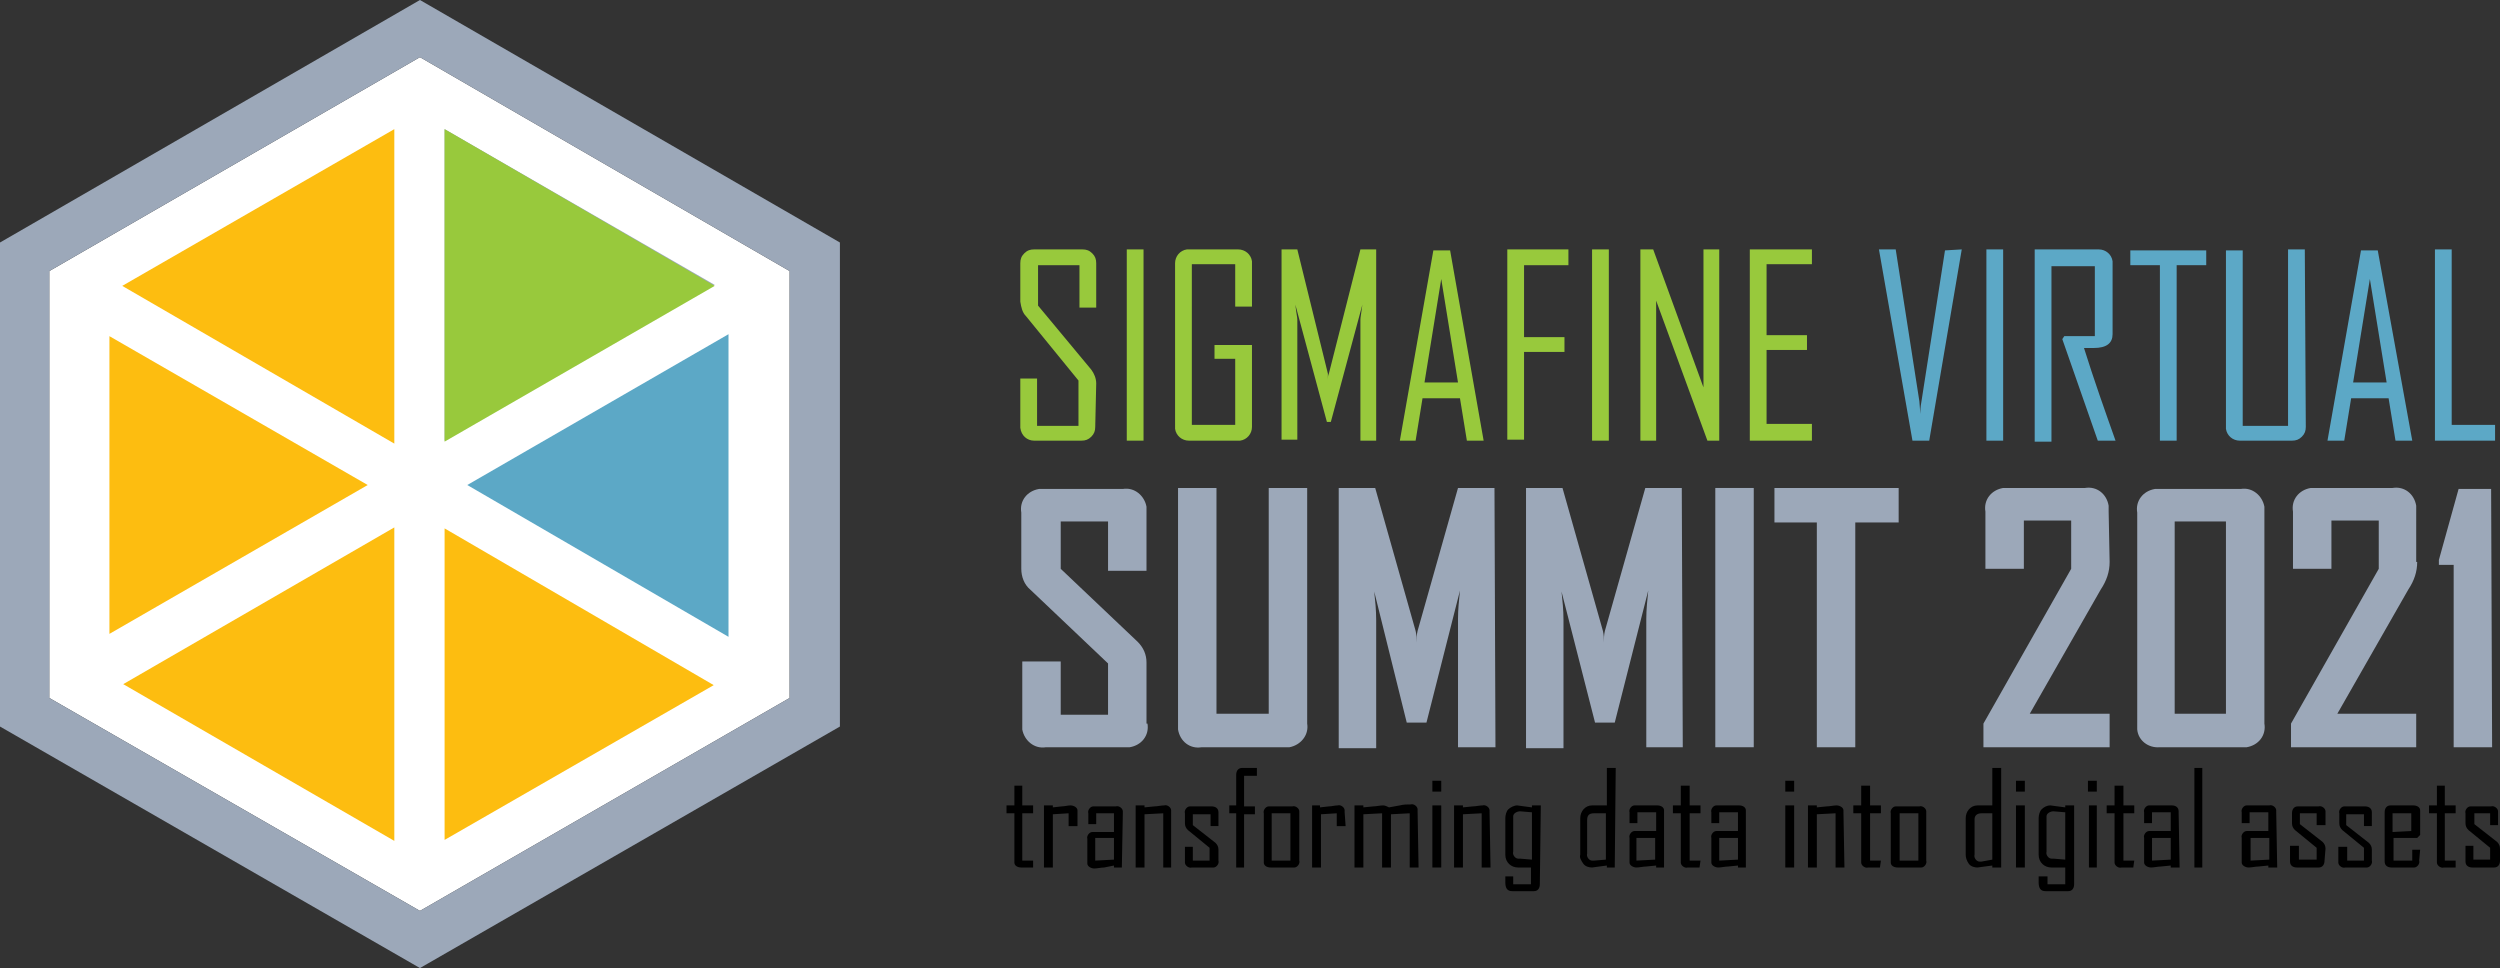 <?xml version="1.0" encoding="utf-8"?>
<!-- Generator: Adobe Illustrator 25.3.1, SVG Export Plug-In . SVG Version: 6.00 Build 0)  -->
<svg version="1.1" id="Layer_1" xmlns="http://www.w3.org/2000/svg" xmlns:xlink="http://www.w3.org/1999/xlink" x="0px" y="0px"
	 viewBox="0 0 253.6 98.2" style="enable-background:new 0 0 253.6 98.2;" xml:space="preserve">
<rect x="0" y="0" width="253.6" height="98.2" fill="#333333" stroke="none"/>
<style type="text/css">
	.st0{fill-rule:evenodd;clip-rule:evenodd;fill:#FFFFFF;}
	.st1{fill-rule:evenodd;clip-rule:evenodd;fill:#9CA8B9;}
	.st2{fill-rule:evenodd;clip-rule:evenodd;fill:#98C93C;}
	.st3{fill-rule:evenodd;clip-rule:evenodd;fill:#FDBD10;}
	.st4{fill-rule:evenodd;clip-rule:evenodd;fill:#5CA8C6;}
	.st5{fill:#98C93C;}
	.st6{fill:#5CA8C6;}
	.st7{fill:#9CA8B9;}
</style>
<g id="Layer_2_1_">
	<g id="Layer_1-2">
		<polygon class="st0" points="5,70.8 5,27.5 42.6,5.8 80.1,27.5 80.1,70.8 42.6,92.4 		"/>
		<g id="Layer_1-3">
			<path class="st1" d="M45.1,44.7l27.4-15.8L45.1,13.1V44.7z M5,70.8V27.5L42.6,5.8l37.5,21.7v43.3L42.6,92.4L5,70.8z M0,73.7V24.6
				L42.6,0l42.6,24.6v49.1L42.6,98.2L0,73.7z"/>
		</g>
		<polygon class="st2" points="45.1,44.8 72.5,29 45.1,13.1 45.1,44.8 		"/>
		<g id="Layer_1-4">
			<path class="st3" d="M11.1,64.3l26.2-15.1L11.1,34.1V64.3z"/>
		</g>
		<polygon class="st3" points="40,13.1 12.4,29 40,45 40,13.1 		"/>
		<polygon class="st4" points="73.9,33.9 47.4,49.2 73.9,64.6 73.9,33.9 		"/>
		<polygon class="st3" points="45.1,85.2 72.4,69.5 45.1,53.6 		"/>
		<polygon class="st3" points="40,53.5 12.5,69.4 40,85.3 40,53.5 		"/>
		<path class="st5" d="M111.1,43.3c0,0.4-0.1,0.7-0.4,1c-0.3,0.3-0.6,0.4-1,0.4h-4.8c-0.7,0-1.3-0.5-1.4-1.3c0,0,0-0.1,0-0.1v-4.9
			h1.7v4.8h4.2v-4.6l-5.3-6.5c-0.4-0.4-0.5-0.9-0.6-1.5v-3.9c0-0.4,0.1-0.7,0.4-1c0.3-0.3,0.6-0.4,1-0.4h4.9c0.4,0,0.7,0.1,1,0.4
			c0.3,0.3,0.4,0.6,0.4,1v4.5h-1.7v-4.3h-4.2v4.1l5.4,6.5c0.3,0.4,0.5,0.9,0.5,1.4L111.1,43.3z"/>
		<path class="st5" d="M116,44.7h-1.7V25.3h1.7V44.7z"/>
		<path class="st5" d="M127,43.3c0,0.7-0.5,1.3-1.2,1.4c0,0-0.1,0-0.1,0h-5.1c-0.7,0-1.3-0.5-1.4-1.2c0,0,0-0.1,0-0.1V26.7
			c0-0.7,0.5-1.3,1.2-1.4c0,0,0.1,0,0.1,0h5.1c0.7,0,1.3,0.5,1.4,1.2c0,0,0,0.1,0,0.1v4.5h-1.7v-4.3h-4.4v16.3h4.4v-6.7h-2.1V35h3.8
			V43.3z"/>
		<path class="st5" d="M139.6,44.7H138V32.4c0-0.2,0.1-0.7,0.2-1.5L135,42.8h-0.4l-3.2-11.9c0.1,0.9,0.2,1.3,0.2,1.5v12.2H130V25.3
			h1.6l3.1,12.6c0,0.2,0,0.4,0,0.6c0-0.2,0-0.4,0.1-0.6l3.2-12.6h1.6L139.6,44.7z"/>
		<path class="st5" d="M150.5,44.7h-1.7l-0.7-4.3h-3.8l-0.7,4.3H142l0,0l3.4-19.3h1.7L150.5,44.7z M147.9,38.8l-1.7-10.5l-1.7,10.5
			H147.9z"/>
		<path class="st5" d="M159.1,26.9h-4.5v7.3h4.1v1.5h-4.1v8.9h-1.7V25.3h6.2V26.9z"/>
		<path class="st5" d="M163.2,44.7h-1.7V25.3h1.7V44.7z"/>
		<path class="st5" d="M174.4,44.7h-1.2l-5.2-14.2v14.2h-1.6V25.3h1.3l5.1,14v-14h1.6L174.4,44.7z"/>
		<path class="st5" d="M183.9,44.7h-6.4V25.3h6.3v1.5h-4.6v7.2h4.1v1.5h-4.1v7.5h4.6V44.7z"/>
		<path class="st6" d="M199,25.3l-3.3,19.4H194l-3.4-19.4h1.7l2.4,15.4l0.1,1.3c0-0.3,0-0.7,0.1-1.2l2.4-15.4L199,25.3z"/>
		<path class="st6" d="M203.2,44.7h-1.7V25.3h1.7V44.7z"/>
		<path class="st6" d="M214.6,44.7h-1.8l-3.6-10.3l0.2-0.3h3.1v-7.1h-4.4v17.8h-1.7V25.3h6.5c0.7,0,1.3,0.5,1.4,1.2c0,0,0,0.1,0,0.1
			v7.3c0,0.9-0.6,1.4-1.9,1.4h-0.5h-0.5C212.4,38.5,213.5,41.6,214.6,44.7z"/>
		<path class="st6" d="M223.8,26.9h-3v17.8h-1.7V26.9h-3v-1.5h7.7V26.9z"/>
		<path class="st6" d="M233.9,43.3c0,0.4-0.1,0.7-0.4,1c-0.3,0.3-0.6,0.4-1,0.4h-5.3c-0.7,0-1.3-0.5-1.4-1.2c0,0,0-0.1,0-0.1v-18
			h1.7v17.8h4.6V25.3h1.7L233.9,43.3z"/>
		<path class="st6" d="M244.7,44.7H243l-0.7-4.3h-3.8l-0.7,4.3h-1.7l0,0l3.4-19.3h1.7L244.7,44.7z M242.1,38.8l-1.7-10.5l-1.7,10.5
			H242.1z"/>
		<path class="st6" d="M253.2,44.7h-6.2V25.3h1.7v17.8h4.4V44.7z"/>
		<path d="M104.8,88h-1.2c-0.4,0-0.7-0.2-0.7-0.5c0-0.1,0-0.1,0-0.2v-4.8h-0.8v-0.8h0.8v-2h0.8v2h1.1v0.8h-1.1v4.8h1.1L104.8,88z"/>
		<path d="M109.2,83.8h-0.8v-1.3l-1.6,0.1V88h-0.9v-6.3h0.9v0.2l0.9-0.1c0.3,0,0.6-0.1,0.9-0.1c0.3,0,0.7,0.2,0.7,0.5
			c0,0.1,0,0.1,0,0.2V83.8z"/>
		<path d="M113.8,88H113v-0.2l-1,0.2c-0.3,0-0.7,0.1-1,0.1c-0.3,0-0.7-0.2-0.7-0.5c0-0.1,0-0.1,0-0.2v-2.3c-0.1-0.3,0.2-0.7,0.5-0.7
			c0.1,0,0.1,0,0.2,0h2v-1.9h-1.8v1.1h-0.8v-1.1c-0.1-0.3,0.2-0.7,0.5-0.7c0.1,0,0.1,0,0.2,0h2.1c0.3-0.1,0.7,0.2,0.7,0.5
			c0,0.1,0,0.1,0,0.2L113.8,88z M113,87.2V85h-1.9v2.3L113,87.2z"/>
		<path d="M118.8,88H118v-5.5l-1.9,0.1V88h-0.9v-6.3h0.9v0.2l1-0.1c0.3,0,0.7-0.1,1-0.1c0.3-0.1,0.7,0.2,0.7,0.5c0,0.1,0,0.1,0,0.2
			L118.8,88z"/>
		<path d="M123.6,87.3c0.1,0.3-0.2,0.7-0.5,0.7c-0.1,0-0.1,0-0.2,0h-2c-0.3,0.1-0.7-0.2-0.7-0.5c0-0.1,0-0.1,0-0.2v-1.4h0.8v1.4h1.7
			V86l-2.2-1.8c-0.2-0.2-0.3-0.4-0.3-0.7v-1c-0.1-0.3,0.2-0.7,0.5-0.7c0.1,0,0.1,0,0.2,0h2c0.4,0,0.7,0.2,0.7,0.6c0,0.1,0,0.1,0,0.2
			v1.2h-0.8v-1.2H121v1.1l2.3,1.8c0.2,0.2,0.3,0.4,0.3,0.7L123.6,87.3z"/>
		<path d="M127.4,78.7h-1.2v3.1h1.1v0.8h-1.1V88h-0.8v-5.5h-0.7v-0.8h0.7v-3.1c0-0.4,0.2-0.7,0.6-0.7c0.1,0,0.1,0,0.2,0h1.3V78.7z"
			/>
		<path d="M131.8,87.3c0.1,0.3-0.2,0.7-0.5,0.7c-0.1,0-0.1,0-0.2,0h-2.2c-0.4,0-0.7-0.2-0.7-0.5c0-0.1,0-0.1,0-0.2v-4.8
			c-0.1-0.3,0.2-0.7,0.5-0.7c0.1,0,0.1,0,0.2,0h2.2c0.3-0.1,0.7,0.2,0.7,0.5c0,0.1,0,0.1,0,0.2L131.8,87.3z M130.9,87.3v-4.8H129
			v4.8L130.9,87.3z"/>
		<path d="M136.5,83.8h-0.9v-1.3l-1.6,0.1V88h-0.9v-6.3h0.8v0.2l0.9-0.1c0.3,0,0.6-0.1,0.9-0.1c0.3-0.1,0.7,0.2,0.7,0.5
			c0,0.1,0,0.1,0,0.2L136.5,83.8z"/>
		<path d="M143.9,88H143v-5.5l-1.9,0.1V88h-0.9v-5.5l-1.9,0.1V88h-0.9v-6.3h0.9v0.2l1-0.1c0.3,0,0.7-0.1,1-0.1
			c0.2,0,0.4,0.1,0.6,0.2l1.1-0.2c0.4-0.1,0.7-0.1,1.1-0.1c0.3-0.1,0.7,0.2,0.7,0.5c0,0.1,0,0.1,0,0.2L143.9,88z"/>
		<path d="M146.2,80.3h-0.9v-1.1h0.9V80.3z M146.2,88h-0.9v-6.3h0.9V88z"/>
		<path d="M151.2,88h-0.9v-5.5l-1.9,0.1V88h-0.9v-6.3h0.9v0.2l1-0.1c0.3,0,0.7-0.1,1-0.1c0.3-0.1,0.7,0.2,0.7,0.5c0,0.1,0,0.1,0,0.2
			L151.2,88z"/>
		<path d="M156.2,89.7c0,0.4-0.2,0.7-0.6,0.7c-0.1,0-0.1,0-0.2,0h-2c-0.5,0-0.7-0.3-0.7-0.9c0-0.1,0-0.2,0-0.3s0-0.2,0-0.3h0.8v0.8
			h1.8V88H154c-0.7,0-1.3-0.5-1.3-1.3c0,0,0-0.1,0-0.1V83c0-0.3,0.1-0.7,0.3-0.9c0.2-0.2,0.6-0.4,0.9-0.4c0.1,0,0.6,0.1,1.5,0.2
			v-0.2h0.9L156.2,89.7z M155.4,87.2v-4.8l-1.2-0.1c-0.3,0-0.7,0.2-0.7,0.5c0,0.1,0,0.1,0,0.2v3.4c-0.1,0.3,0.2,0.7,0.5,0.7
			c0.1,0,0.1,0,0.2,0L155.4,87.2z"/>
		<path d="M163.8,88H163v-0.2c-0.9,0.1-1.4,0.2-1.5,0.2c-0.3,0-0.7-0.1-0.9-0.4c-0.2-0.3-0.4-0.6-0.3-0.9v-3.7
			c0-0.7,0.5-1.3,1.2-1.3c0,0,0.1,0,0.1,0h1.4v-3.8h0.9L163.8,88z M162.9,87.2v-4.7h-1.2c-0.5,0-0.7,0.2-0.7,0.7v3.4
			c-0.1,0.3,0.2,0.7,0.5,0.7c0.1,0,0.1,0,0.2,0L162.9,87.2z"/>
		<path d="M168.8,88h-0.8v-0.2l-1,0.1c-0.3,0-0.7,0.1-1,0.1c-0.3,0-0.7-0.2-0.7-0.5c0-0.1,0-0.1,0-0.2v-2.3
			c-0.1-0.3,0.2-0.7,0.5-0.7c0.1,0,0.1,0,0.2,0h2v-1.9h-1.9v1.1h-0.8v-1.1c-0.1-0.3,0.2-0.7,0.5-0.7c0.1,0,0.1,0,0.2,0h2.1
			c0.4,0,0.7,0.2,0.7,0.5c0,0.1,0,0.1,0,0.2L168.8,88z M167.9,87.2V85H166v2.3L167.9,87.2z"/>
		<path d="M172.4,88h-1.2c-0.3,0.1-0.7-0.2-0.7-0.5c0-0.1,0-0.1,0-0.2v-4.8h-0.8v-0.8h0.8v-2h0.9v2h1.1v0.8h-1.1v4.8h1.1L172.4,88z"
			/>
		<path d="M177.1,88h-0.8v-0.2l-1,0.1c-0.3,0-0.7,0.1-1,0.1c-0.3,0-0.7-0.2-0.7-0.5c0-0.1,0-0.1,0-0.2v-2.3
			c-0.1-0.3,0.2-0.7,0.5-0.7c0.1,0,0.1,0,0.2,0h2v-1.9h-1.9v1.1h-0.8v-1.1c-0.1-0.3,0.2-0.7,0.5-0.7c0.1,0,0.1,0,0.2,0h2.1
			c0.4,0,0.7,0.2,0.7,0.5c0,0.1,0,0.1,0,0.2L177.1,88z M176.3,87.2V85h-1.9v2.3L176.3,87.2z"/>
		<path d="M182,80.3h-0.9v-1.1h0.9V80.3z M182,88h-0.9v-6.3h0.9V88z"/>
		<path d="M187.1,88h-0.9v-5.5l-1.9,0.1V88h-0.9v-6.3h0.9v0.2l1-0.1c0.3,0,0.7-0.1,1-0.1c0.3,0,0.7,0.2,0.7,0.5c0,0.1,0,0.1,0,0.2
			L187.1,88z"/>
		<path d="M190.7,88h-1.2c-0.3,0.1-0.7-0.2-0.7-0.5c0-0.1,0-0.1,0-0.2v-4.8H188v-0.8h0.8v-2h0.9v2h1.1v0.8h-1.1v4.8h1.1L190.7,88z"
			/>
		<path d="M195.4,87.3c0.1,0.3-0.2,0.7-0.5,0.7c-0.1,0-0.1,0-0.2,0h-2.2c-0.4,0-0.7-0.2-0.7-0.5c0-0.1,0-0.1,0-0.2v-4.8
			c-0.1-0.3,0.2-0.7,0.5-0.7c0.1,0,0.1,0,0.2,0h2.2c0.3-0.1,0.7,0.2,0.7,0.5c0,0.1,0,0.1,0,0.2V87.3z M194.6,87.3v-4.8h-1.9v4.8
			L194.6,87.3z"/>
		<path d="M203,88h-0.9v-0.2c-0.9,0.1-1.4,0.2-1.5,0.2c-0.3,0-0.7-0.1-0.9-0.4c-0.2-0.3-0.3-0.6-0.3-0.9v-3.7c0-0.7,0.5-1.3,1.2-1.3
			c0,0,0.1,0,0.1,0h1.4v-3.8h0.9V88z M202.1,87.2v-4.7H201c-0.4,0-0.7,0.2-0.7,0.6c0,0.1,0,0.1,0,0.2v3.4c-0.1,0.3,0.2,0.7,0.5,0.7
			c0.1,0,0.1,0,0.2,0L202.1,87.2z"/>
		<path d="M205.4,80.3h-0.9v-1.1h0.9V80.3z M205.4,88h-0.9v-6.3h0.9V88z"/>
		<path d="M210.4,89.7c0,0.4-0.2,0.7-0.6,0.7c-0.1,0-0.1,0-0.2,0h-2.1c-0.5,0-0.7-0.3-0.7-0.9c0-0.1,0-0.2,0-0.3s0-0.2,0-0.3h0.9
			v0.8h1.8V88h-1.4c-0.7,0-1.3-0.5-1.3-1.3c0,0,0-0.1,0-0.1V83c0-0.3,0.1-0.7,0.3-0.9c0.2-0.2,0.5-0.4,0.9-0.4
			c0.1,0,0.6,0.1,1.5,0.2v-0.2h0.9L210.4,89.7z M209.5,87.2v-4.8l-1.2-0.1c-0.3,0-0.7,0.2-0.7,0.5c0,0.1,0,0.1,0,0.2v3.4
			c-0.1,0.3,0.2,0.7,0.5,0.7c0.1,0,0.1,0,0.2,0L209.5,87.2z"/>
		<path d="M212.7,80.3h-0.9v-1.1h0.9V80.3z M212.7,88h-0.8v-6.3h0.8V88z"/>
		<path d="M216.4,88h-1.2c-0.3,0.1-0.7-0.2-0.7-0.5c0-0.1,0-0.1,0-0.2v-4.8h-0.8v-0.8h0.8v-2h0.9v2h1.1v0.8h-1.1v4.8h1.1L216.4,88z"
			/>
		<path d="M221.1,88h-0.9v-0.2l-1,0.1c-0.3,0-0.7,0.1-1,0.1c-0.3,0-0.7-0.2-0.7-0.5c0-0.1,0-0.1,0-0.2v-2.3
			c-0.1-0.3,0.2-0.7,0.5-0.7c0.1,0,0.1,0,0.2,0h2v-1.9h-1.9v1.1h-0.8v-1.1c-0.1-0.3,0.2-0.7,0.5-0.7c0.1,0,0.1,0,0.2,0h2.1
			c0.4,0,0.7,0.2,0.7,0.6c0,0.1,0,0.1,0,0.2L221.1,88z M220.2,87.2V85h-1.9v2.3L220.2,87.2z"/>
		<path d="M223.4,88h-0.8V77.9h0.8V88z"/>
		<path d="M231,88h-0.9v-0.2l-1,0.1c-0.3,0-0.7,0.1-1,0.1c-0.3,0-0.7-0.2-0.7-0.5c0-0.1,0-0.1,0-0.2v-2.3c-0.1-0.3,0.2-0.7,0.5-0.7
			c0.1,0,0.1,0,0.2,0h2v-1.9h-1.9v1.1h-0.8v-1.1c-0.1-0.3,0.2-0.7,0.5-0.7c0.1,0,0.1,0,0.2,0h2.1c0.3-0.1,0.7,0.2,0.7,0.5
			c0,0.1,0,0.1,0,0.2L231,88z M230.2,87.2V85h-1.9v2.3L230.2,87.2z"/>
		<path d="M235.8,87.3c0,0.4-0.2,0.7-0.6,0.7c-0.1,0-0.1,0-0.2,0h-2c-0.4,0-0.7-0.2-0.7-0.6c0-0.1,0-0.1,0-0.2v-1.4h0.9v1.4h1.8V86
			l-2.2-1.8c-0.2-0.2-0.3-0.4-0.3-0.7v-1c0-0.4,0.2-0.7,0.6-0.7c0.1,0,0.1,0,0.2,0h1.9c0.3-0.1,0.7,0.2,0.7,0.5c0,0.1,0,0.1,0,0.2
			v1.2H235v-1.2h-1.7v1.1l2.3,1.8c0.2,0.2,0.3,0.4,0.3,0.7L235.8,87.3z"/>
		<path d="M240.6,87.3c0.1,0.3-0.2,0.7-0.5,0.7c-0.1,0-0.1,0-0.2,0h-2c-0.3,0.1-0.7-0.2-0.7-0.5c0-0.1,0-0.1,0-0.2v-1.4h0.9v1.4h1.7
			V86l-2.2-1.8c-0.2-0.2-0.3-0.4-0.3-0.7v-1c-0.1-0.3,0.2-0.7,0.5-0.7c0.1,0,0.1,0,0.2,0h1.9c0.4,0,0.7,0.2,0.7,0.6
			c0,0.1,0,0.1,0,0.2v1.2h-0.8v-1.2H238v1.1l2.3,1.8c0.2,0.2,0.3,0.4,0.3,0.7L240.6,87.3z"/>
		<path d="M245.4,87.3c0.1,0.3-0.2,0.7-0.5,0.7c-0.1,0-0.1,0-0.2,0h-2.1c-0.4,0-0.7-0.2-0.7-0.6c0-0.1,0-0.1,0-0.2v-4.8
			c0-0.4,0.2-0.7,0.6-0.7c0.1,0,0.1,0,0.2,0h2.1c0.4,0,0.7,0.2,0.7,0.5c0,0.1,0,0.1,0,0.2v2.3l-0.3,0.3h-2.4v2.3h1.9v-1.1h0.8
			L245.4,87.3z M244.6,84.3v-1.8h-1.9v1.9L244.6,84.3z"/>
		<path d="M249.1,88h-1.2c-0.3,0.1-0.7-0.2-0.7-0.5c0-0.1,0-0.1,0-0.2v-4.8h-0.8v-0.8h0.8v-2h0.8v2h1.1v0.8H248v4.8h1.1L249.1,88z"
			/>
		<path d="M253.6,87.3c0,0.4-0.2,0.7-0.6,0.7c-0.1,0-0.1,0-0.2,0h-2c-0.4,0-0.7-0.2-0.7-0.6c0-0.1,0-0.1,0-0.2v-1.4h0.8v1.4h1.7V86
			l-2.2-1.8c-0.2-0.2-0.3-0.4-0.3-0.7v-1c-0.1-0.3,0.2-0.7,0.5-0.7c0.1,0,0.1,0,0.2,0h1.9c0.3-0.1,0.7,0.2,0.7,0.5
			c0,0.1,0,0.1,0,0.2v1.2h-0.8v-1.2H251v1.1l2.3,1.8c0.2,0.2,0.3,0.4,0.3,0.7L253.6,87.3z"/>
		<path class="st7" d="M116.4,73.4c0.2,1.2-0.6,2.2-1.8,2.4c-0.2,0-0.4,0-0.6,0h-7.9c-1.2,0.2-2.2-0.7-2.4-1.8c0-0.2,0-0.4,0-0.6
			v-6.3h3.9v5.4h4.8v-5.2l-7.9-7.5c-0.6-0.5-0.9-1.3-0.9-2.1V52c-0.2-1.2,0.6-2.2,1.8-2.4c0.2,0,0.4,0,0.6,0h7.9
			c1.2-0.2,2.2,0.7,2.4,1.8c0,0.2,0,0.4,0,0.6v5.9h-3.9v-5h-4.8v4.8l7.8,7.4c0.6,0.6,0.9,1.3,0.9,2.1V73.4z"/>
		<path class="st7" d="M132.6,73.4c0.2,1.2-0.7,2.2-1.8,2.4c-0.2,0-0.4,0-0.6,0h-8.3c-1.2,0.2-2.2-0.6-2.4-1.8c0-0.2,0-0.4,0-0.6
			V49.5h3.9v22.9h5.3V49.5h3.9V73.4z"/>
		<path class="st7" d="M151.7,75.8h-3.8v-13c0-1,0.1-1.9,0.2-2.9l-3.4,13.4h-2L139.4,60c0.1,0.9,0.2,1.9,0.2,2.9v13h-3.8V49.5h3.7
			l4.1,14.5c0.1,0.4,0.1,0.8,0.1,1.2c0-0.4,0-0.8,0.1-1.2l4.1-14.5h3.7L151.7,75.8z"/>
		<path class="st7" d="M170.7,75.8H167v-13c0-1,0.1-1.9,0.2-2.9l-3.4,13.4h-2L158.4,60c0.1,0.9,0.2,1.9,0.2,2.9v13h-3.8V49.5h3.7
			l4.1,14.5c0.1,0.4,0.1,0.8,0.1,1.2c0-0.4,0-0.8,0.1-1.2l4.1-14.5h3.7L170.7,75.8z"/>
		<path class="st7" d="M177.9,75.8h-3.9V49.5h3.9V75.8z"/>
		<path class="st7" d="M192.5,53h-4.3v22.8h-3.9V53h-4.3v-3.5h12.6V53z"/>
		<path class="st7" d="M214,57c0,1-0.3,1.9-0.9,2.8l-7.2,12.6h8.1v3.4h-12.8v-2.4l8.9-15.7v-4.9h-4.8v4.9h-3.9v-5.8
			c-0.2-1.2,0.6-2.2,1.8-2.4c0.2,0,0.4,0,0.6,0h7.7c1.2-0.2,2.2,0.6,2.4,1.8c0,0.2,0,0.4,0,0.6L214,57z"/>
		<path class="st7" d="M229.7,73.4c0.2,1.2-0.6,2.2-1.8,2.4c-0.2,0-0.4,0-0.6,0h-8.2c-1.2,0.1-2.2-0.7-2.3-1.8c0-0.2,0-0.4,0-0.6V52
			c-0.2-1.2,0.6-2.2,1.8-2.4c0.2,0,0.4,0,0.6,0h8.1c1.2-0.2,2.2,0.7,2.4,1.8c0,0.2,0,0.4,0,0.6V73.4z M225.8,72.4V52.9h-5.2v19.5
			L225.8,72.4z"/>
		<path class="st7" d="M245.2,57c0,1-0.3,1.9-0.9,2.8l-7.2,12.6h8v3.4h-12.7v-2.4l8.9-15.7v-4.9h-4.8v4.9h-3.9v-5.8
			c-0.2-1.2,0.6-2.2,1.8-2.4c0.2,0,0.4,0,0.6,0h7.7c1.2-0.2,2.2,0.6,2.4,1.8c0,0.2,0,0.4,0,0.6V57z"/>
		<path class="st7" d="M252.8,75.8h-3.9V57.3h-1.5v-0.5l2-7.2h3.3L252.8,75.8z"/>
	</g>
</g>
</svg>
